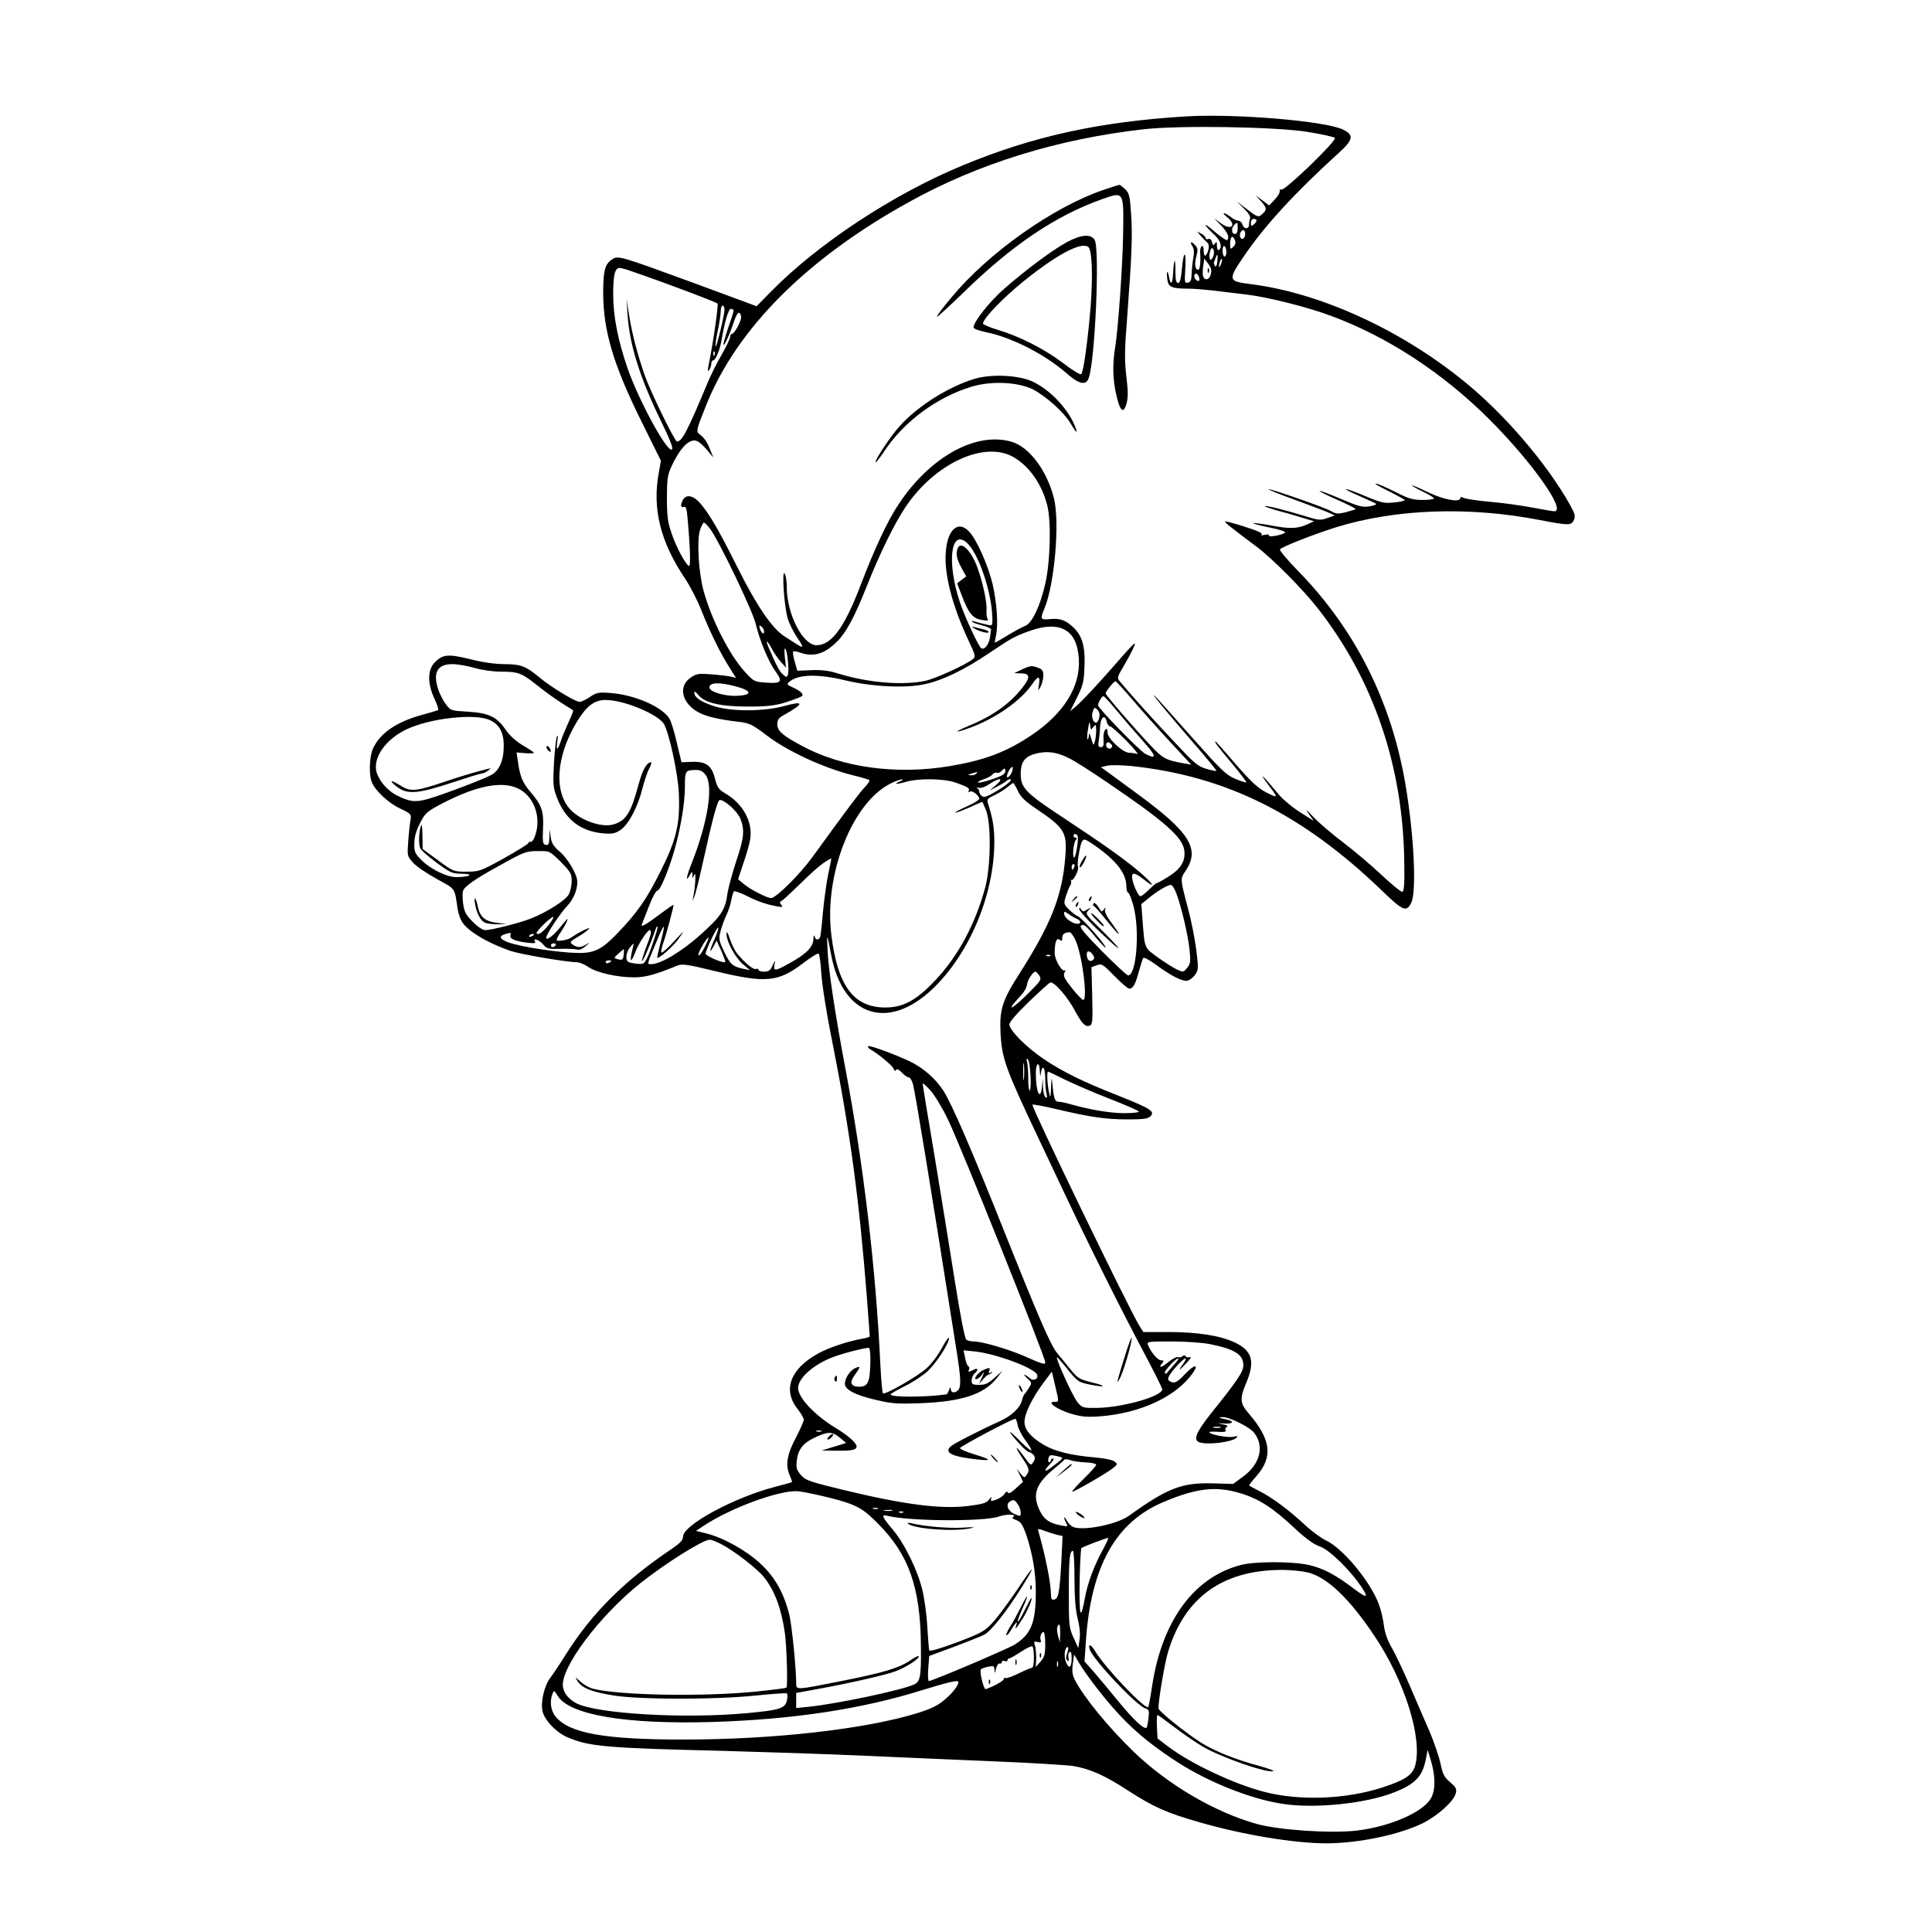 <?xml version="1.0" standalone="no"?>
<!DOCTYPE svg PUBLIC "-//W3C//DTD SVG 20010904//EN"
 "http://www.w3.org/TR/2001/REC-SVG-20010904/DTD/svg10.dtd">
<svg version="1.0" xmlns="http://www.w3.org/2000/svg"
 width="1024pt" height="1024pt" viewBox="0 0 1024 1024"
 preserveAspectRatio="xMidYMid meet">
<g transform="translate(0,1024) scale(0.1,-0.1)"
fill="#000000" stroke="none">
<path d="M6285 9623 c-457 -28 -810 -105 -1181 -259 -367 -151 -769 -416
-1016 -668 l-78 -79 -327 121 c-399 146 -407 149 -439 127 -38 -25 -47 -60
-47 -180 1 -202 56 -383 205 -683 l101 -204 -11 -62 c-36 -192 8 -368 140
-564 27 -41 67 -118 88 -173 47 -117 99 -223 147 -298 l34 -54 -28 7 c-15 3
-62 9 -103 12 -68 5 -78 4 -110 -18 -69 -47 -45 -140 49 -187 37 -19 106 -35
200 -46 63 -7 77 -14 151 -70 112 -86 302 -174 460 -214 46 -11 86 -23 88 -26
3 -3 -8 -20 -25 -38 -28 -29 -92 -115 -278 -371 -66 -91 -192 -216 -218 -216
-21 0 -111 46 -144 74 l-31 26 29 87 c17 48 33 107 36 130 12 89 -40 183 -130
236 -37 22 -45 33 -56 75 -18 74 -47 96 -120 94 l-59 -2 -25 105 c-13 58 -31
115 -40 128 -41 63 -186 125 -312 134 -63 5 -74 2 -108 -21 -21 -14 -46 -26
-55 -26 -22 0 -153 79 -212 129 -72 60 -100 71 -186 71 -48 0 -115 9 -181 26
-118 29 -147 26 -189 -17 -38 -40 -39 -110 -2 -191 15 -32 24 -59 20 -62 -4
-2 -42 -13 -85 -25 -139 -38 -226 -99 -262 -183 -17 -42 -20 -134 -5 -172 17
-45 87 -111 150 -141 59 -28 61 -31 56 -60 -3 -16 -9 -66 -12 -111 -6 -79 -6
-81 24 -115 16 -19 73 -58 126 -87 104 -58 94 -43 112 -162 3 -19 12 -46 20
-61 25 -49 134 -116 263 -160 50 -17 296 -59 349 -59 12 0 40 -11 60 -25 46
-31 153 -55 242 -55 61 0 110 13 227 61 29 12 50 9 207 -29 265 -64 331 -58
464 44 40 30 76 53 81 50 4 -3 11 -49 14 -103 3 -55 27 -210 56 -353 97 -487
145 -846 186 -1370 8 -107 15 -198 15 -202 0 -4 -17 -10 -37 -13 -76 -13 -180
-47 -239 -80 -147 -82 -187 -194 -105 -295 17 -22 31 -46 31 -55 0 -9 -18 -49
-39 -90 -49 -91 -59 -147 -37 -200 9 -21 15 -39 14 -40 -2 -2 -41 -13 -88 -25
-218 -56 -490 -203 -490 -265 0 -19 -15 -34 -62 -66 -251 -169 -421 -339 -561
-561 -28 -45 -64 -99 -79 -119 -32 -41 -53 -126 -43 -176 8 -47 73 -116 133
-141 115 -49 200 -57 827 -72 220 -6 549 -17 730 -25 182 -8 493 -22 693 -30
200 -8 393 -20 429 -25 90 -15 169 -50 293 -131 135 -87 202 -117 376 -167
232 -67 504 -112 674 -112 169 0 384 45 510 106 81 41 165 116 176 159 6 24 1
32 -30 59 -31 26 -39 41 -51 99 -8 37 -34 113 -58 170 -25 56 -72 166 -106
245 -34 79 -77 169 -95 200 -22 38 -36 77 -41 117 -4 33 -16 84 -27 113 -45
120 -190 295 -279 337 -26 12 -78 50 -115 85 -83 77 -173 144 -239 177 -27 14
-52 27 -54 29 -2 2 15 24 38 50 90 102 78 195 -41 333 -46 53 -48 79 -12 163
47 112 31 169 -60 212 -77 37 -199 56 -352 56 l-134 0 -21 33 c-53 85 -575
1164 -567 1172 3 3 61 -8 129 -24 182 -43 262 -54 377 -54 81 0 106 3 119 16
26 26 5 40 -165 108 -193 76 -293 125 -397 194 -92 61 -185 154 -185 185 0 13
36 55 101 118 55 53 107 100 114 104 18 11 92 -73 133 -150 37 -68 55 -87 78
-78 15 6 16 24 13 158 l-4 152 28 10 c26 10 32 6 94 -57 36 -37 71 -67 78 -67
20 0 33 22 51 90 10 36 20 69 24 73 4 4 34 -12 68 -37 77 -57 138 -88 164 -84
12 2 30 15 41 30 19 26 20 32 8 130 -7 57 -26 155 -43 218 -43 163 -43 161
-15 203 80 117 24 206 -258 412 -44 32 -105 77 -135 99 l-55 40 35 8 c19 4 76
3 126 -2 502 -53 907 -255 1326 -658 115 -111 132 -118 158 -67 29 60 15 359
-31 629 -74 437 -266 820 -567 1128 -57 58 -101 111 -98 116 8 13 179 80 293
116 317 99 706 113 1083 40 157 -30 168 -30 182 0 9 21 6 33 -22 83 -125 221
-349 482 -565 656 -339 274 -761 465 -1125 511 -121 15 -123 21 -39 145 110
163 273 340 502 548 80 72 85 97 26 126 -94 46 -574 86 -834 70z m645 -82 c74
-12 139 -26 145 -32 13 -13 -264 -280 -283 -274 -8 3 -12 0 -9 -7 2 -7 -9 -27
-26 -45 l-30 -32 -36 27 -36 26 28 -30 c32 -36 33 -45 8 -68 -22 -20 -25 -19
-91 32 l-45 35 38 -38 c23 -22 36 -43 33 -52 -3 -8 -6 -23 -6 -34 0 -25 -27
-25 -35 1 -3 11 -13 20 -22 20 -8 0 -26 9 -40 20 -14 11 -30 20 -36 20 -5 0 2
-9 17 -21 53 -42 23 -74 -32 -33 l-37 27 38 -39 c35 -38 45 -63 31 -77 -4 -3
-36 19 -73 51 -61 52 -53 32 12 -29 27 -26 36 -62 17 -74 -6 -4 -10 6 -10 22
0 22 -2 25 -10 13 -8 -13 -11 -11 -16 7 -4 13 -11 20 -20 16 -8 -3 -14 0 -14
6 0 5 -10 16 -22 22 l-23 12 20 -24 c11 -13 26 -28 33 -34 9 -7 11 -20 7 -38
-10 -39 -25 -43 -25 -7 0 19 -4 29 -11 25 -5 -4 -9 -19 -8 -33 4 -49 -1 -92
-10 -92 -17 0 -21 32 -10 72 9 34 8 43 -7 59 -21 23 -30 18 -13 -8 8 -13 9
-33 4 -59 -4 -21 -8 -59 -9 -84 -1 -35 -5 -45 -20 -48 -17 -4 -18 1 -14 66 3
39 2 76 -2 82 -4 7 -11 -24 -15 -69 -5 -59 -11 -81 -21 -81 -10 0 -14 16 -14
62 0 76 -7 73 -12 -5 -3 -63 -12 -74 -22 -25 -8 42 -14 33 -9 -13 5 -41 23
-49 113 -49 26 0 85 -5 131 -10 46 -6 125 -15 174 -21 116 -14 327 -67 452
-114 297 -110 589 -301 834 -545 227 -226 414 -490 347 -490 -7 0 -58 9 -113
19 -55 11 -156 25 -225 31 -69 6 -133 16 -142 21 -12 6 -18 6 -18 -1 0 -25
-88 -9 -169 30 -46 22 -85 39 -87 37 -2 -2 23 -16 56 -32 33 -16 60 -32 60
-37 0 -4 -27 -8 -60 -8 -49 0 -74 7 -131 36 -77 38 -119 56 -119 49 0 -2 34
-21 76 -41 41 -21 77 -41 79 -44 3 -4 -22 -10 -54 -13 -54 -6 -68 -3 -156 34
-53 22 -99 39 -101 36 -3 -2 31 -19 73 -37 43 -19 82 -37 86 -40 5 -4 -11 -10
-35 -14 -38 -6 -58 0 -152 40 -59 25 -109 44 -112 42 -2 -3 41 -24 96 -48 54
-24 97 -46 95 -49 -3 -2 -26 -9 -52 -16 -41 -10 -51 -10 -78 6 -33 19 -326
121 -332 116 -2 -2 56 -26 129 -52 73 -27 153 -57 178 -67 l45 -20 -40 -14
c-37 -13 -46 -12 -120 11 -108 33 -206 57 -211 52 -2 -2 24 -11 58 -21 35 -9
95 -26 133 -38 l70 -21 -40 -18 c-50 -22 -92 -23 -195 -3 -45 8 -84 13 -87 11
-2 -3 37 -13 86 -23 55 -11 87 -22 82 -27 -13 -13 -92 -27 -85 -15 3 5 -7 6
-23 3 -17 -4 -23 -3 -16 2 8 6 -22 20 -89 41 -55 18 -103 30 -105 28 -4 -4 44
-42 165 -132 81 -60 247 -226 327 -329 296 -378 453 -840 458 -1349 2 -106 -1
-150 -10 -153 -6 -2 -56 38 -110 89 -54 51 -146 129 -203 172 -58 44 -129 104
-158 135 -40 42 -46 46 -26 18 l27 -38 -74 47 c-41 26 -92 69 -114 96 -86 104
-113 128 -45 38 45 -59 44 -62 -17 -31 -46 24 -79 54 -163 150 -57 67 -106
121 -107 121 -9 0 5 -19 82 -111 47 -56 83 -104 81 -106 -2 -2 -28 6 -59 19
-49 21 -73 44 -232 223 -98 110 -184 207 -193 215 -32 30 66 -89 196 -239 73
-84 132 -155 129 -157 -2 -2 -26 3 -54 11 -45 13 -64 30 -174 148 -106 112
-238 259 -286 318 -12 14 -10 24 17 68 46 79 73 134 63 130 -5 -2 -43 -42 -83
-89 -112 -128 -192 -214 -227 -244 l-31 -26 36 72 c32 64 37 83 40 164 5 110
-13 169 -65 214 -39 35 -68 44 -123 38 -45 -4 -48 1 -24 57 54 131 82 458 50
585 -37 146 -130 270 -223 298 -188 56 -432 -78 -599 -329 -60 -90 -130 -240
-203 -432 -85 -223 -154 -317 -233 -317 -73 0 -158 165 -158 310 0 30 -5 62
-11 70 -16 23 -3 -174 16 -237 8 -28 31 -74 50 -102 39 -56 36 -62 -14 -28
-19 12 -42 27 -50 32 -67 41 -150 163 -252 367 -103 206 -149 284 -200 343
-35 39 -72 46 -89 16 -14 -28 -13 -44 4 -38 11 5 16 -8 20 -56 14 -152 17
-257 9 -257 -15 0 -70 101 -94 175 -20 57 -24 91 -24 185 0 99 3 122 23 165
49 107 101 157 141 135 10 -5 33 -26 50 -47 l32 -38 -16 39 c-17 43 -31 65
-57 84 -20 14 -17 26 37 159 162 402 532 773 1073 1072 367 204 791 335 1247
386 188 21 691 13 865 -14z m-270 -470 c0 -5 -7 -14 -15 -21 -13 -10 -15 -9
-15 9 0 12 6 21 15 21 8 0 15 -4 15 -9z m-100 -41 c0 -20 -5 -30 -15 -30 -18
0 -20 31 -3 48 17 17 18 16 18 -18z m40 -29 c0 -23 -16 -36 -25 -21 -9 14 1
40 15 40 5 0 10 -9 10 -19z m-63 -69 c-16 -15 -17 -14 -17 14 0 39 12 51 24
24 7 -15 5 -25 -7 -38z m-37 -28 c0 -13 -4 -24 -10 -24 -5 0 -10 14 -10 31 0
17 4 28 10 24 6 -3 10 -17 10 -31z m-67 -15 c-3 -11 -9 -22 -14 -25 -10 -6
-12 27 -3 51 9 23 23 0 17 -26z m19 -35 c-3 -24 -7 -32 -13 -23 -4 7 -6 16 -5
19 2 3 6 13 9 23 10 27 13 20 9 -19z m-32 -47 c0 -26 -11 -47 -25 -47 -19 0
-24 22 -18 68 l6 41 18 -23 c11 -13 19 -31 19 -39z m51 32 c-5 -13 -10 -19
-10 -12 -1 15 10 45 15 40 3 -2 0 -15 -5 -28z m-3120 -38 c200 -69 442 -161
452 -170 6 -6 -22 -204 -49 -336 -4 -23 -3 -26 5 -15 6 8 11 23 11 33 0 9 4
17 10 17 12 0 35 53 44 105 19 112 39 173 52 168 17 -6 19 3 -16 -99 -16 -48
-28 -90 -25 -92 5 -5 34 59 55 123 16 50 32 62 38 27 3 -21 -35 -92 -49 -92
-5 0 -9 -7 -9 -15 0 -9 -20 -51 -44 -93 -25 -42 -59 -111 -76 -152 -108 -258
-135 -310 -162 -310 -12 0 -139 261 -171 351 -37 107 -65 211 -82 314 l-14 90
5 -80 c10 -160 65 -336 176 -564 48 -98 67 -146 60 -153 -23 -23 -175 256
-235 428 -52 150 -77 277 -77 394 0 102 9 140 34 140 7 0 37 -8 67 -19z m3003
-27 c4 -9 4 -19 2 -21 -8 -8 -26 8 -26 23 0 19 16 18 24 -2z m-2514 -176 c0
-29 -42 -199 -47 -194 -3 3 2 39 11 81 9 43 16 90 16 106 0 16 5 29 10 29 6 0
10 -10 10 -22z m-53 -240 c-3 -8 -6 -5 -6 6 -1 11 2 17 5 13 3 -3 4 -12 1 -19z
m1587 -542 c83 -49 149 -144 177 -256 21 -84 16 -293 -10 -410 -27 -121 -71
-215 -109 -228 -15 -6 -56 -28 -92 -50 -36 -22 -66 -39 -67 -38 -1 1 2 18 6
38 13 57 4 179 -19 276 -25 101 -85 235 -124 275 -57 61 -114 11 -123 -107
-10 -115 33 -284 119 -468 40 -86 41 -89 22 -103 -38 -30 -200 -104 -252 -114
-121 -25 -304 -9 -459 39 -50 16 -88 20 -143 18 l-74 -3 -14 49 c-8 26 -11 50
-8 53 3 3 19 0 37 -6 72 -25 131 -7 198 61 48 49 92 132 156 293 67 169 144
327 204 417 156 233 421 355 575 264z m-1611 -378 c47 -62 224 -431 242 -503
22 -92 69 -204 107 -256 38 -53 29 -63 -53 -57 -60 4 -64 6 -110 56 -82 89
-179 280 -220 431 -27 99 -36 268 -19 321 7 22 17 40 21 40 4 0 19 -15 32 -32z
m1357 -71 c65 -51 140 -273 140 -412 0 -32 -1 -33 -32 -25 -18 4 -44 10 -58
15 -14 4 -22 4 -18 0 4 -5 29 -14 55 -20 27 -7 47 -17 46 -21 0 -5 -4 -24 -6
-43 -6 -38 -29 -67 -46 -57 -15 10 -86 163 -114 246 -68 205 -49 383 33 317z
m-1070 -474 c0 -20 -16 -8 -23 17 -4 17 -3 19 9 9 8 -6 14 -18 14 -26z m1597
7 c43 -26 65 -72 71 -150 10 -148 -79 -292 -253 -408 -132 -88 -245 -131 -428
-162 -285 -48 -573 -9 -787 107 -103 55 -130 79 -130 114 0 23 7 34 31 47 114
64 115 80 2 49 -109 -29 -282 -29 -371 1 -67 22 -102 46 -102 70 0 10 7 6 20
-10 33 -43 117 -63 265 -63 127 0 165 7 268 47 23 9 25 13 15 26 -7 8 -28 21
-47 29 -28 12 -32 17 -20 27 45 42 151 46 299 10 143 -34 319 -43 423 -20 95
21 207 75 339 164 125 84 136 89 218 119 81 28 144 29 187 3z m-1557 -97 c11
-21 32 -53 48 -70 l28 -32 -6 54 c-3 30 -3 52 2 47 11 -11 22 -118 14 -138 -6
-16 -8 -15 -27 2 -18 16 -34 46 -75 142 -19 44 -9 41 16 -5z m-1575 -103 c41
-12 100 -20 142 -20 90 0 108 -7 191 -73 37 -30 94 -71 127 -92 33 -20 61 -39
63 -40 2 -2 -10 -32 -26 -66 -16 -35 -35 -81 -41 -101 -17 -50 -24 -48 -17 5
4 27 3 35 -3 22 -4 -11 -11 -75 -15 -142 -6 -108 -4 -127 14 -176 45 -120 126
-183 247 -194 50 -4 63 -1 93 19 42 29 91 122 115 219 10 38 25 85 35 104 10
19 15 35 11 35 -24 -2 -45 -39 -66 -116 -41 -153 -67 -195 -135 -214 -59 -17
-166 19 -222 74 -94 94 -82 284 28 468 52 86 94 118 154 118 98 0 281 -77 310
-129 29 -56 73 -260 78 -366 7 -162 -13 -246 -98 -415 -74 -148 -123 -218
-228 -327 -80 -84 -121 -105 -206 -104 -100 1 -306 32 -374 57 -47 18 -50 34
-8 45 22 6 26 5 22 -6 -7 -20 19 -32 84 -41 39 -5 51 -4 46 5 -14 22 21 11 43
-15 20 -23 28 -25 94 -23 40 1 79 -1 87 -4 9 -4 27 3 45 19 21 18 23 21 5 10
-30 -20 -50 -20 -75 -2 -17 12 -15 15 27 40 26 15 52 34 60 43 11 14 -60 -21
-97 -48 -18 -12 -75 -21 -75 -11 0 5 10 24 23 43 13 19 26 43 31 54 8 23 9 24
-39 -35 -40 -48 -79 -73 -68 -42 13 32 77 127 110 161 31 33 53 83 53 126 0
39 -48 121 -91 159 -35 30 -45 45 -50 79 l-6 42 -1 -43 c-2 -36 -5 -43 -19
-40 -16 3 -18 14 -15 84 5 94 -7 128 -66 196 -43 50 -56 83 -67 162 l-7 48 46
-4 c25 -2 46 -1 46 2 0 3 -27 21 -60 40 -38 23 -70 53 -92 85 -45 66 -88 86
-199 93 -87 5 -91 6 -114 37 -14 17 -31 51 -40 74 -33 95 -9 141 73 141 26 0
79 -9 117 -20z m3486 -167 c46 -54 135 -154 198 -222 l115 -124 -39 7 c-97 17
-112 26 -176 94 -88 93 -239 268 -239 277 0 9 43 64 52 64 3 1 44 -43 89 -96z
m-2101 69 c86 -23 90 -46 7 -50 -64 -3 -147 21 -147 44 0 27 48 30 140 6z
m2015 -124 c33 -40 95 -112 138 -160 77 -86 82 -106 18 -74 -30 16 -251 242
-251 258 0 14 20 48 28 48 5 0 35 -33 67 -72z m-89 -42 c-3 -14 -11 -26 -16
-26 -17 0 -28 34 -18 59 8 23 10 23 25 9 10 -11 13 -25 9 -42z m-3229 -13 c50
-23 73 -66 73 -135 0 -80 -24 -134 -69 -157 -48 -25 -262 -106 -334 -126 -66
-19 -100 -14 -169 22 -49 27 -92 79 -103 124 -18 75 51 172 159 223 126 60
365 86 443 49z m3269 -8 c3 -14 11 -25 18 -25 6 0 45 -34 86 -76 41 -42 67
-74 57 -70 -10 3 -29 6 -41 6 -35 0 -116 76 -116 108 0 20 -3 23 -12 14 -7 -7
-11 -30 -9 -52 2 -32 -1 -40 -14 -40 -14 0 -16 7 -11 38 3 20 6 46 6 57 0 59
24 87 36 40z m-71 -28 c13 16 14 15 15 -17 0 -19 -3 -46 -7 -60 -7 -24 -8 -23
-19 15 -9 30 -13 34 -13 16 -1 -13 -4 -22 -7 -19 -3 4 -2 28 3 55 6 38 8 42
11 20 3 -27 4 -28 17 -10z m95 -111 c-13 -13 -35 7 -25 24 5 8 11 8 21 -1 10
-8 12 -15 4 -23z m-225 -54 c28 -13 120 -72 205 -130 301 -204 398 -289 407
-359 7 -56 -17 -97 -82 -138 -30 -19 -58 -35 -63 -35 -4 0 -23 -16 -42 -35
-19 -19 -39 -35 -46 -35 -12 0 -44 74 -44 103 0 25 17 21 62 -14 71 -56 51
-23 -24 41 -86 72 -180 139 -413 293 -188 124 -215 152 -215 224 0 71 25 99
100 113 50 9 98 1 155 -28z m-305 -81 c-6 -12 -15 -21 -21 -21 -5 0 -2 15 7
33 10 17 19 27 21 20 2 -7 -1 -21 -7 -32z m-41 -5 c-17 -15 -128 -50 -135 -43
-3 3 10 10 30 17 19 6 40 17 46 25 6 8 17 12 24 9 7 -3 19 3 27 12 9 11 14 13
17 4 3 -7 -2 -18 -9 -24z m-1580 -2 c44 -56 13 -252 -74 -472 -27 -68 -33
-102 -10 -62 13 22 14 23 15 5 l1 -20 10 20 c9 19 4 -72 -7 -120 l-4 -20 9 20
c6 11 24 83 41 160 59 266 83 355 95 355 27 0 93 -60 109 -99 24 -61 20 -101
-23 -229 -21 -65 -42 -142 -46 -172 -11 -83 -34 -117 -142 -214 -98 -88 -211
-156 -260 -156 -25 0 -28 -12 31 130 40 96 45 90 16 -20 -10 -41 -18 -75 -17
-76 8 -8 86 60 114 101 34 48 33 48 -25 -15 -33 -36 -63 -62 -66 -59 -4 3 1
26 9 50 15 40 55 190 55 203 0 3 -29 -17 -65 -44 -81 -61 -110 -78 -103 -59 3
8 20 51 38 97 18 47 37 82 45 82 14 0 59 108 89 212 33 115 56 252 56 333 0
90 2 93 57 94 23 1 37 -6 52 -25z m1436 6 c-3 -5 -16 -10 -28 -9 -20 1 -20 2
3 9 14 4 26 8 28 9 2 1 0 -3 -3 -9z m-402 -40 c-41 -17 -24 -19 25 -5 67 21
206 19 267 -3 64 -22 77 -31 69 -44 -5 -7 -2 -8 5 -4 13 9 51 -20 51 -38 0 -6
-29 -24 -65 -40 -36 -16 -64 -30 -61 -33 2 -2 34 10 71 26 37 17 69 31 71 31
1 0 11 -21 21 -47 27 -71 24 -298 -5 -406 -53 -196 -144 -365 -265 -493 -101
-107 -170 -144 -266 -144 -167 1 -252 115 -285 386 -39 319 111 700 314 801
25 13 52 22 60 22 8 0 5 -4 -7 -9z m507 -20 l-35 -30 40 21 c22 11 44 25 50
30 5 5 13 9 18 9 19 0 -18 -32 -76 -66 -46 -27 -62 -32 -73 -23 -8 6 -14 17
-14 24 0 8 -6 16 -12 19 -7 3 -3 3 9 1 13 -4 35 4 58 20 54 36 78 32 35 -5z
m115 -32 c16 -34 38 -55 102 -98 146 -99 160 -122 149 -254 -16 -204 -75 -352
-238 -609 -96 -149 -111 -196 -105 -322 7 -136 26 -188 202 -560 31 -66 90
-190 130 -275 131 -279 312 -641 419 -842 58 -109 106 -204 106 -212 0 -36
-205 -95 -341 -98 -81 -1 -83 0 -108 30 -24 28 -116 230 -109 238 2 1 21 -20
43 -47 66 -83 69 -85 134 -98 86 -17 88 -7 4 13 -63 16 -72 22 -110 69 -24 29
-55 68 -71 87 -33 39 -99 191 -282 650 -169 424 -276 671 -320 739 -41 63
-101 116 -169 151 -70 35 -223 92 -229 85 -4 -3 0 -10 8 -15 46 -26 120 -88
126 -104 4 -12 9 -15 13 -7 5 7 15 3 31 -14 13 -14 29 -25 36 -25 7 0 18 -17
23 -37 12 -45 91 -524 231 -1413 23 -144 25 -191 8 -208 -18 -18 -38 -15 -39
6 0 13 -2 12 -9 -5 -5 -13 -11 -23 -12 -23 -104 -16 -298 -17 -298 -1 0 4 34
23 75 44 42 20 96 56 121 79 47 44 114 147 114 176 0 9 -17 -14 -37 -51 -20
-38 -57 -87 -83 -110 -48 -43 -217 -140 -230 -132 -4 2 -10 71 -14 152 -24
511 -89 1060 -186 1573 -52 273 -88 514 -93 610 -6 111 -5 111 19 -15 62 -321
299 -400 534 -179 197 186 330 502 330 783 0 76 -8 123 -35 207 -5 17 1 23 33
38 21 10 52 28 68 41 16 14 31 24 34 25 3 0 14 -19 25 -42z m-2638 7 c78 -46
112 -152 79 -245 -6 -19 -17 -34 -24 -32 -7 1 -12 -2 -12 -7 0 -4 -58 -40
-129 -80 -125 -69 -131 -71 -198 -71 -69 0 -70 0 -151 60 l-82 60 -1 72 c-1
52 -3 66 -9 48 -10 -32 -12 -93 -3 -115 3 -10 42 -44 85 -76 75 -55 83 -59
136 -60 68 -1 44 -17 -27 -18 -52 -1 -142 43 -192 95 -30 31 -34 42 -33 84 0
34 10 67 30 107 27 53 36 61 111 101 192 101 333 127 420 77z m2955 -247 c6
-18 -12 -121 -20 -113 -9 9 -2 78 10 93 7 8 7 12 -1 12 -6 0 -11 5 -11 10 0
14 17 12 22 -2z m135 -82 c85 -68 123 -125 123 -186 0 -16 4 -30 10 -32 5 -1
17 -32 27 -68 35 -128 17 -370 -28 -370 -6 0 -67 57 -136 126 -84 85 -122 129
-115 136 14 14 25 6 82 -63 28 -33 50 -56 50 -51 0 16 -128 160 -148 166 -10
4 -31 20 -47 36 -28 29 -28 31 -15 72 8 24 17 48 22 54 5 6 7 18 5 25 -2 8 -2
10 1 6 7 -14 42 52 36 68 -4 8 -1 44 6 80 9 49 16 65 29 65 9 0 53 -29 98 -64z
m-2875 -54 c52 -53 58 -63 58 -101 0 -23 -7 -55 -15 -71 -16 -31 -116 -95
-203 -129 -57 -23 -209 -61 -241 -61 -12 0 -41 19 -65 44 -36 36 -45 52 -51
94 -4 28 -4 59 -1 70 8 24 65 64 191 133 137 76 142 78 209 78 59 1 59 1 118
-57z m1417 -69 c-10 -49 -22 -141 -28 -205 -5 -64 -12 -121 -15 -127 -11 -16
-24 -13 -29 7 -3 9 -5 2 -6 -16 -1 -41 -37 -78 -126 -127 -76 -43 -87 -44 -80
-7 5 25 4 25 -10 -5 -12 -27 -21 -33 -45 -33 -17 0 -30 4 -30 10 0 5 -6 7 -14
4 -13 -5 -59 33 -100 83 -10 12 -27 46 -37 75 -13 38 -18 46 -18 27 -1 -38 46
-125 87 -160 l37 -31 -35 7 c-57 12 -70 24 -102 91 -29 62 -30 67 -18 112 7
26 21 63 31 84 10 20 21 55 25 77 4 23 10 44 15 47 4 2 34 -8 66 -24 61 -31
106 -46 162 -56 28 -5 32 -4 22 8 -10 11 -9 16 4 23 9 5 57 50 108 100 73 72
122 111 153 123 1 0 -7 -39 -17 -87z m1305 42 c-4 -8 -8 -15 -10 -15 -2 0 -4
7 -4 15 0 8 4 15 10 15 5 0 7 -7 4 -15z m540 -138 c27 -70 64 -228 71 -303 6
-60 5 -72 -13 -94 -20 -24 -21 -24 -55 -8 -19 9 -65 38 -101 64 -72 52 -69 43
-81 206 l-6 76 43 35 c46 37 96 66 114 67 6 0 19 -19 28 -43z m-526 -137 c13
-6 20 -15 17 -20 -14 -22 -85 18 -85 48 0 12 3 12 23 -2 12 -9 32 -21 45 -26z
m-2799 -31 c-32 -40 -55 -57 -65 -46 -7 7 75 87 88 87 5 0 -5 -18 -23 -41z
m571 -36 c-35 -115 -58 -168 -74 -171 -10 -2 -33 -1 -52 3 -29 5 -34 10 -34
34 0 16 9 39 21 52 18 22 20 22 15 4 -22 -86 -14 -99 14 -25 15 40 61 109 73
110 13 0 8 -24 -18 -90 -14 -36 -24 -69 -22 -74 3 -8 51 106 71 167 3 9 7 17
10 17 3 0 1 -12 -4 -27z m305 -46 c-26 -59 -27 -78 -1 -29 l14 27 25 -55 c13
-30 23 -57 21 -59 -7 -9 -104 32 -104 44 0 20 63 150 67 138 2 -5 -8 -35 -22
-66z m1916 -2 c36 -81 65 -315 40 -315 -5 0 -32 28 -59 62 -42 53 -48 66 -40
83 6 11 7 17 3 13 -15 -14 -55 54 -55 91 0 58 10 83 26 70 11 -9 14 -7 14 9 0
20 12 30 38 31 7 1 22 -19 33 -44z m-2871 31 c0 -2 -7 -7 -16 -10 -8 -3 -12
-2 -9 4 6 10 25 14 25 6z m904 -68 c-15 -29 -29 -47 -32 -40 -4 12 42 92 53
92 3 0 -7 -24 -21 -52z m-789 12 c-3 -5 -10 -10 -16 -10 -5 0 -9 5 -9 10 0 6
7 10 16 10 8 0 12 -4 9 -10z m361 -47 c-3 -31 -7 -34 -35 -26 -18 5 -18 7 7
29 15 13 28 24 28 24 1 0 1 -12 0 -27z m2488 -6 c8 -13 7 -20 -4 -27 -16 -10
-30 4 -30 33 0 22 19 18 34 -6z m-227 -3 c-3 -3 -12 -4 -19 -1 -8 3 -5 6 6 6
11 1 17 -2 13 -5z m-2327 -28 c0 -2 -7 -6 -15 -10 -8 -3 -15 -1 -15 4 0 6 7
10 15 10 8 0 15 -2 15 -4z m2269 -77 c12 -20 8 -27 -51 -86 -65 -66 -118 -107
-89 -67 8 10 28 33 44 50 16 17 30 43 31 58 3 24 31 66 45 66 3 0 12 -10 20
-21z m-82 -546 c-2 -21 -4 -4 -4 37 0 41 2 58 4 38 2 -21 2 -55 0 -75z m35 14
c2 -42 0 -77 -4 -77 -5 0 -8 28 -8 63 0 34 -3 73 -6 87 -5 17 -4 22 4 15 6 -5
12 -45 14 -88z m49 26 c2 -31 3 -33 6 -10 8 49 23 29 23 -30 0 -32 3 -69 7
-82 4 -17 3 -22 -5 -17 -7 4 -13 28 -14 54 l-1 47 -4 -42 c-8 -84 -33 -32 -33
68 0 57 19 67 21 12z m137 -47 c48 -23 153 -69 234 -100 82 -32 150 -62 154
-67 3 -5 -31 -9 -78 -9 -76 0 -191 20 -293 50 -22 6 -48 11 -57 11 -18 0 -24
22 -31 104 -3 28 -4 21 -6 -25 -3 -63 -4 -64 -12 -25 -9 46 -11 105 -4 105 3
0 45 -20 93 -44z m-623 -211 c68 -141 515 -1258 515 -1285 0 -15 -13 -11 -115
34 -83 36 -220 76 -264 76 -14 0 -32 4 -39 9 -8 5 -31 120 -62 317 -27 170
-76 472 -109 671 -34 199 -61 366 -61 370 1 4 19 -12 42 -37 22 -25 64 -94 93
-155z m1387 -1189 c131 -26 178 -55 178 -112 0 -34 -28 -77 -171 -255 -79
-100 -96 -140 -63 -153 41 -16 175 0 198 24 8 9 4 10 -16 5 -28 -7 -128 12
-128 24 0 3 21 4 46 2 31 -2 44 0 40 7 -3 6 -1 14 6 19 9 5 1 10 -22 14 -32 6
-31 6 8 4 47 -3 57 11 15 21 -45 9 -50 12 -23 13 36 1 143 -52 167 -83 56 -71
32 -166 -58 -232 l-53 -39 -111 3 c-163 4 -238 -26 -443 -173 -59 -42 -222
-77 -286 -61 -14 3 -32 19 -40 34 -9 15 -15 23 -16 19 0 -5 5 -18 11 -29 11
-20 9 -20 -27 -13 -61 11 -90 31 -113 78 -40 82 -22 139 65 213 33 27 62 53
65 57 3 4 18 3 32 -2 15 -6 52 -11 82 -12 31 -1 55 -7 55 -13 0 -5 -30 -39
-66 -74 -36 -35 -63 -66 -61 -68 5 -5 178 95 214 123 27 21 27 23 10 37 -10 8
-54 17 -100 21 -130 11 -215 32 -275 67 -70 42 -102 81 -102 121 0 43 39 124
97 203 l48 64 17 -72 c22 -92 22 -88 -4 -88 -42 0 12 -39 85 -62 58 -17 85
-20 156 -15 213 16 403 103 492 228 36 51 10 49 -39 -3 -39 -41 -53 -49 -70
-44 -31 10 -28 24 19 79 45 52 73 64 39 17 -29 -40 -22 -38 20 7 19 20 27 34
18 30 -10 -3 -20 -1 -24 4 -4 7 -10 7 -16 1 -6 -6 -17 -8 -24 -5 -7 3 -30 -9
-51 -26 -37 -31 -57 -34 -33 -6 10 12 9 15 -6 15 -18 0 -55 44 -70 83 -6 16 4
17 124 17 72 0 163 -6 204 -14z m-1799 -97 c-2 -104 -13 -129 -58 -129 -44 0
-54 20 -28 57 35 50 36 53 11 44 -28 -10 -56 -48 -60 -81 -4 -34 51 -64 170
-91 81 -19 112 -21 235 -16 213 8 332 47 399 131 l32 41 -42 -37 c-34 -31 -50
-38 -82 -38 -35 0 -40 3 -40 24 0 13 7 29 15 36 22 18 19 33 -4 20 -25 -13
-34 -13 -25 1 3 6 2 14 -4 18 -6 3 -13 24 -17 45 l-8 39 60 -6 c113 -12 316
-88 330 -123 8 -22 -18 -36 -37 -20 -30 25 -44 27 -17 2 27 -25 27 -26 10 -53
-10 -16 -20 -30 -24 -33 -3 -3 -9 -18 -13 -34 -9 -37 -56 -81 -115 -108 -113
-51 -245 -119 -262 -134 -37 -34 6 -55 146 -70 75 -8 68 1 -25 29 -39 12 -72
26 -72 32 0 8 276 155 293 155 4 0 10 -16 13 -35 4 -19 23 -55 42 -81 19 -25
33 -48 30 -51 -2 -3 -24 15 -48 38 -69 70 -87 79 -33 17 27 -32 56 -60 66 -63
32 -10 42 -32 26 -54 -13 -20 -15 -19 -46 24 -48 67 -59 66 -13 -2 33 -48 38
-63 30 -79 -17 -30 -18 -30 -39 -4 l-20 25 17 -34 16 -35 -38 -35 c-24 -22
-39 -30 -42 -22 -3 8 -9 6 -18 -7 -7 -11 -28 -25 -45 -31 -28 -9 -30 -9 -25 7
4 11 0 9 -12 -6 -14 -19 -34 -24 -111 -34 -147 -18 -344 8 -673 88 -172 42
-190 49 -214 77 -22 26 -25 38 -21 75 6 57 32 92 88 119 75 37 99 37 139 4
l35 -29 -65 -20 -65 -20 77 -1 c83 -1 108 4 108 23 0 18 -47 59 -110 97 -111
67 -200 161 -200 212 0 53 83 126 185 164 54 21 178 52 190 49 6 -2 9 -35 8
-77z m1606 -16 c-18 -21 -35 -40 -36 -42 -2 -2 -6 -2 -9 2 -7 7 56 76 70 77 6
0 -6 -17 -25 -37z m249 -330 c-10 -2 -26 -2 -35 0 -10 3 -2 5 17 5 19 0 27 -2
18 -5z m-2115 -20 c-7 -2 -19 -2 -25 0 -7 3 -2 5 12 5 14 0 19 -2 13 -5z
m1276 -139 c4 -4 -6 -14 -61 -55 -36 -26 -36 -13 -1 23 15 15 21 28 15 28 -7
0 -12 -4 -12 -10 0 -5 -4 -10 -9 -10 -5 0 -7 9 -4 21 5 17 11 19 37 13 17 -3
33 -8 35 -10z m947 -189 c98 -30 171 -77 286 -185 59 -55 102 -86 132 -96 55
-19 170 -133 229 -226 31 -49 18 -48 -49 3 -97 73 -161 107 -236 124 -89 20
-285 20 -362 0 -249 -65 -418 -297 -470 -644 -8 -57 -18 -106 -20 -109 -16
-15 -231 211 -282 297 -21 36 -39 41 -28 9 16 -53 247 -298 295 -313 19 -6 21
-12 16 -52 -2 -24 -7 -47 -10 -50 -12 -12 -71 43 -154 145 -48 59 -107 129
-131 157 l-44 49 7 101 c26 401 157 638 414 745 173 73 277 85 407 45z m-2176
-24 c139 -36 173 -54 256 -139 161 -162 222 -336 225 -640 2 -168 -3 -195 -36
-210 -67 -31 -411 -103 -557 -118 l-68 -7 0 40 0 40 98 18 c174 31 376 77 426
96 57 21 126 65 126 80 0 5 -19 -3 -43 -20 -62 -42 -141 -66 -368 -111 -241
-48 -239 -48 -239 -12 0 81 -23 306 -36 362 -29 116 -76 201 -154 273 -75 70
-198 138 -288 160 l-53 13 39 26 c144 96 406 192 502 184 25 -2 101 -18 170
-35z m994 -33 c9 -12 16 -32 16 -45 0 -21 -1 -21 -32 -8 -35 14 -50 51 -26 66
20 13 25 11 42 -13z m-741 -25 c-7 -2 -19 -2 -25 0 -7 3 -2 5 12 5 14 0 19 -2
13 -5z m75 -10 c-10 -2 -28 -2 -40 0 -13 2 -5 4 17 4 22 1 32 -1 23 -4z m59
-9 c-3 -3 -12 -4 -19 -1 -8 3 -5 6 6 6 11 1 17 -2 13 -5z m583 -24 c-8 -5 -2
-11 17 -17 23 -9 32 -22 51 -74 34 -100 52 -202 52 -304 0 -165 -24 -226 -111
-281 -36 -23 -438 -194 -456 -194 -4 0 -6 30 -3 67 l5 66 130 48 c72 27 145
56 162 65 36 19 117 121 199 252 82 131 64 121 -25 -14 -44 -65 -101 -143
-128 -172 -45 -49 -58 -56 -191 -107 -95 -35 -144 -49 -147 -42 -2 7 -6 62
-10 123 -3 62 -15 149 -26 195 -25 106 -94 247 -159 324 -55 65 -61 80 -27 71
110 -29 515 -32 591 -4 39 14 100 13 76 -2z m233 -95 l29 -6 -7 -141 c-9 -161
-15 -192 -38 -196 -13 -3 -17 4 -17 31 0 57 -30 204 -66 330 -5 16 -3 16 33 3
21 -8 51 -17 66 -21z m243 -78 c-46 -82 -82 -178 -96 -258 -23 -123 -30 -99
-28 83 2 97 6 179 10 183 6 6 124 51 141 54 4 0 -8 -27 -27 -62z m-2020 27
c68 -36 188 -129 223 -173 58 -73 92 -166 111 -297 10 -76 16 -281 8 -289 -3
-3 -77 -12 -164 -21 -280 -28 -727 -20 -863 16 -19 5 -48 22 -65 37 -29 27
-30 27 -15 3 24 -38 75 -58 195 -77 146 -22 529 -22 748 0 87 9 162 14 166 12
4 -3 5 -19 1 -37 -9 -43 -38 -52 -211 -68 -332 -31 -793 -4 -905 52 -38 20
-65 51 -71 85 -18 97 190 377 413 554 133 105 327 227 364 228 9 1 38 -11 65
-25z m1869 -182 c0 -102 6 -167 17 -212 11 -43 14 -81 10 -110 l-7 -45 -25 55
c-24 52 -25 65 -25 240 0 176 4 220 22 220 4 0 8 -66 8 -148z m1240 33 c101
-27 217 -137 350 -336 160 -238 255 -541 216 -686 -14 -51 -54 -78 -174 -117
-195 -63 -440 -72 -627 -23 -162 42 -390 150 -510 241 l-55 42 -3 62 c-2 34 0
62 3 62 3 0 43 -29 89 -64 46 -35 114 -82 152 -104 96 -56 331 -138 372 -130
9 2 -23 14 -73 28 -124 33 -239 79 -310 124 -88 57 -225 167 -225 182 0 45 34
246 52 302 87 284 286 428 593 431 52 1 116 -6 150 -14z m-1316 -322 l-1 -48
-10 34 c-5 18 -7 40 -4 47 10 27 16 14 15 -33z m-79 -57 c0 -55 -4 -69 -25
-93 l-25 -28 2 45 c0 25 -2 56 -7 69 -6 21 -5 23 15 18 16 -4 20 -2 16 9 -6
17 3 44 15 44 5 0 9 -29 9 -64z m-60 -72 c0 -31 -4 -54 -11 -54 -5 0 -37 -13
-71 -30 -33 -16 -64 -27 -69 -24 -5 3 -9 0 -9 -6 0 -9 -58 -41 -96 -53 -10 -3
-34 97 -25 105 3 4 21 11 39 14 29 6 32 4 33 -17 1 -21 2 -20 8 6 4 17 12 29
19 28 7 -2 12 2 12 8 0 6 7 9 15 5 8 -3 15 -1 15 4 0 6 4 10 9 10 5 0 33 16
62 35 29 19 56 32 61 29 4 -3 8 -30 8 -60z m177 26 c-8 -21 -8 -33 0 -41 7 -7
9 -4 6 14 -3 14 0 28 6 31 7 5 11 -6 11 -33 0 -50 -14 -60 -30 -21 -13 30 -7
80 9 80 5 0 4 -13 -2 -30z m132 -155 c146 -194 256 -297 446 -421 164 -107
390 -198 558 -224 170 -28 445 0 596 60 110 43 149 83 167 170 l11 55 18 -60
c23 -77 24 -151 1 -193 -39 -76 -221 -155 -399 -175 -136 -15 -410 3 -527 36
-222 62 -472 209 -653 384 -135 131 -264 289 -311 381 -12 24 -15 45 -10 83
l7 50 25 -43 c14 -24 46 -70 71 -103z m-182 83 c-3 -7 -5 -2 -5 12 0 14 2 19
5 13 2 -7 2 -19 0 -25z m-527 -83 c0 -18 -30 -57 -71 -92 -38 -33 -71 -49
-147 -73 -276 -85 -760 -140 -1240 -140 -417 0 -602 33 -676 120 -27 32 -34
82 -17 124 7 18 9 17 26 -11 60 -102 359 -153 815 -140 432 13 797 68 1125
171 129 40 185 53 185 41z"/>
<path d="M5850 9234 c-268 -91 -610 -333 -806 -569 -46 -55 -81 -101 -78 -104
2 -2 64 54 137 125 259 254 493 412 740 499 113 40 113 41 110 -173 -2 -172
-26 -513 -43 -618 -14 -85 -12 -165 6 -244 20 -91 39 -107 55 -48 9 33 8 66
-1 143 -10 83 -10 136 4 310 25 337 29 438 21 551 -6 94 -10 110 -31 131 -13
12 -27 23 -31 23 -4 0 -42 -12 -83 -26z"/>
<path d="M5650 8954 c-77 -43 -214 -145 -327 -244 -76 -66 -163 -175 -163
-205 0 -7 25 -17 63 -25 134 -26 312 -116 427 -216 69 -61 105 -69 120 -29 34
90 60 683 32 733 -20 34 -74 29 -152 -14z m117 -22 c21 -13 26 -145 14 -312
-14 -176 -38 -351 -50 -363 -5 -5 -48 21 -97 59 -98 74 -227 140 -346 176 -43
13 -78 28 -78 33 0 26 107 137 216 225 174 140 301 208 341 182z"/>
<path d="M5165 8232 c-137 -41 -302 -145 -396 -250 -48 -53 -129 -175 -129
-192 0 -6 23 22 50 63 103 154 277 282 458 337 105 32 244 26 325 -13 69 -35
168 -123 203 -184 31 -52 40 -56 20 -8 -39 93 -133 191 -224 233 -75 34 -216
41 -307 14z"/>
<path d="M6401 8804 c0 -11 3 -14 6 -6 3 7 2 16 -1 19 -3 4 -6 -2 -5 -13z"/>
<path d="M5076 7334 c-11 -29 -6 -55 19 -102 l26 -47 -24 -18 -24 -19 26 -68
c35 -91 57 -118 105 -126 31 -5 37 -4 30 7 -4 7 -7 29 -5 49 2 41 -21 148 -50
226 -33 88 -87 139 -103 98z"/>
<path d="M5163 6910 c26 -17 77 -30 77 -20 0 4 -10 10 -22 13 -13 3 -34 8 -48
12 -22 6 -23 5 -7 -5z"/>
<path d="M5415 6691 l-40 -19 38 -1 c50 -1 49 -24 -3 -87 -67 -82 -159 -144
-282 -194 -77 -32 -67 -37 14 -7 134 49 269 143 329 231 31 46 43 45 36 -1 -6
-37 -6 -37 8 -13 8 14 14 40 15 58 0 26 -5 34 -26 42 -34 13 -43 13 -89 -9z"/>
<path d="M2897 6284 c-3 -5 1 -15 9 -22 16 -14 18 -5 5 17 -5 7 -11 9 -14 5z"/>
<path d="M2530 6150 c-36 -9 -113 -33 -172 -53 -158 -53 -183 -55 -240 -18
-26 16 -45 25 -42 18 2 -7 21 -23 41 -36 50 -32 110 -25 285 33 75 25 143 46
150 46 8 0 23 7 34 15 10 8 17 14 14 13 -3 0 -34 -8 -70 -18z"/>
<path d="M5962 3052 c-44 -142 -47 -153 -28 -120 19 31 69 203 64 217 -1 6
-18 -38 -36 -97z"/>
<path d="M5736 5679 c-10 -17 -16 -33 -13 -36 3 -3 13 9 22 27 21 41 14 48 -9
9z"/>
<path d="M5689 5473 c-13 -16 -12 -17 4 -4 9 7 17 15 17 17 0 8 -8 3 -21 -13z"/>
<path d="M5775 5479 c-4 -6 -5 -12 -2 -15 2 -3 7 2 10 11 7 17 1 20 -8 4z"/>
<path d="M5705 5449 c-4 -6 -5 -12 -2 -15 2 -3 7 2 10 11 7 17 1 20 -8 4z"/>
<path d="M5796 5452 c-3 -6 -3 -12 1 -14 5 -1 26 -25 48 -52 67 -82 84 -101
85 -95 0 3 -18 29 -39 58 -24 31 -38 60 -34 69 4 14 3 15 -6 2 -5 -8 -12 -12
-14 -10 -2 3 -11 15 -19 28 -9 13 -19 19 -22 14z"/>
<path d="M5720 5423 c0 -14 74 -91 165 -174 77 -70 43 -26 -57 72 -74 72 -76
76 -60 93 16 17 16 18 -6 5 -19 -12 -24 -12 -32 1 -6 10 -10 11 -10 3z"/>
<path d="M5810 5365 c33 -34 40 -39 40 -31 0 8 -58 66 -66 66 -4 0 7 -16 26
-35z"/>
<path d="M2517 5455 c7 -51 28 -92 52 -105 11 -5 41 -9 68 -9 l48 2 -54 6
c-58 7 -86 31 -97 80 -10 49 -24 69 -17 26z"/>
<path d="M5634 2444 l-39 -36 43 32 c37 28 49 40 39 40 -2 0 -21 -16 -43 -36z"/>
<path d="M5704 2221 c4 -6 16 -16 28 -22 15 -8 18 -8 14 0 -4 6 -16 16 -28 22
-15 8 -18 8 -14 0z"/>
<path d="M5215 2980 c-28 -11 -59 -50 -41 -50 7 0 21 10 30 23 15 21 15 20 1
-13 l-16 -35 22 25 c12 14 25 25 29 25 5 0 12 4 17 9 5 6 2 6 -6 1 -11 -6 -13
-4 -8 8 7 19 2 20 -28 7z"/>
<path d="M4424 2939 c-3 -6 -2 -15 3 -20 5 -5 9 -1 9 11 0 23 -2 24 -12 9z"/>
<path d="M5400 2895 c0 -5 5 -17 10 -25 5 -8 10 -10 10 -5 0 6 -5 17 -10 25
-5 8 -10 11 -10 5z"/>
<path d="M4392 2625 c-7 -8 -9 -15 -4 -15 5 0 15 7 22 15 16 19 -1 19 -18 0z"/>
<path d="M5265 2510 c10 -11 20 -20 23 -20 3 0 -3 9 -13 20 -10 11 -20 20 -23
20 -3 0 3 -9 13 -20z"/>
<path d="M4812 2165 c26 -28 243 -45 333 -25 29 6 17 7 -45 3 -76 -4 -195 6
-268 23 -15 4 -24 3 -20 -1z"/>
<path d="M5461 1824 c0 -11 3 -14 6 -6 3 7 2 16 -1 19 -3 4 -6 -2 -5 -13z"/>
<path d="M5409 1718 c-17 -34 -42 -80 -56 -101 -13 -21 -22 -41 -19 -44 3 -3
15 11 27 31 21 36 36 49 25 21 -10 -28 2 -15 33 34 27 42 56 111 47 111 -2 0
-18 -30 -36 -66 -41 -84 -50 -77 -11 10 38 83 31 86 -10 4z"/>
<path d="M5511 1464 c0 -11 3 -14 6 -6 3 7 2 16 -1 19 -3 4 -6 -2 -5 -13z"/>
<path d="M5382 1430 c0 -14 2 -19 5 -12 2 6 2 18 0 25 -3 6 -5 1 -5 -13z"/>
<path d="M5241 1324 c0 -11 3 -14 6 -6 3 7 2 16 -1 19 -3 4 -6 -2 -5 -13z"/>
</g>
</svg>
